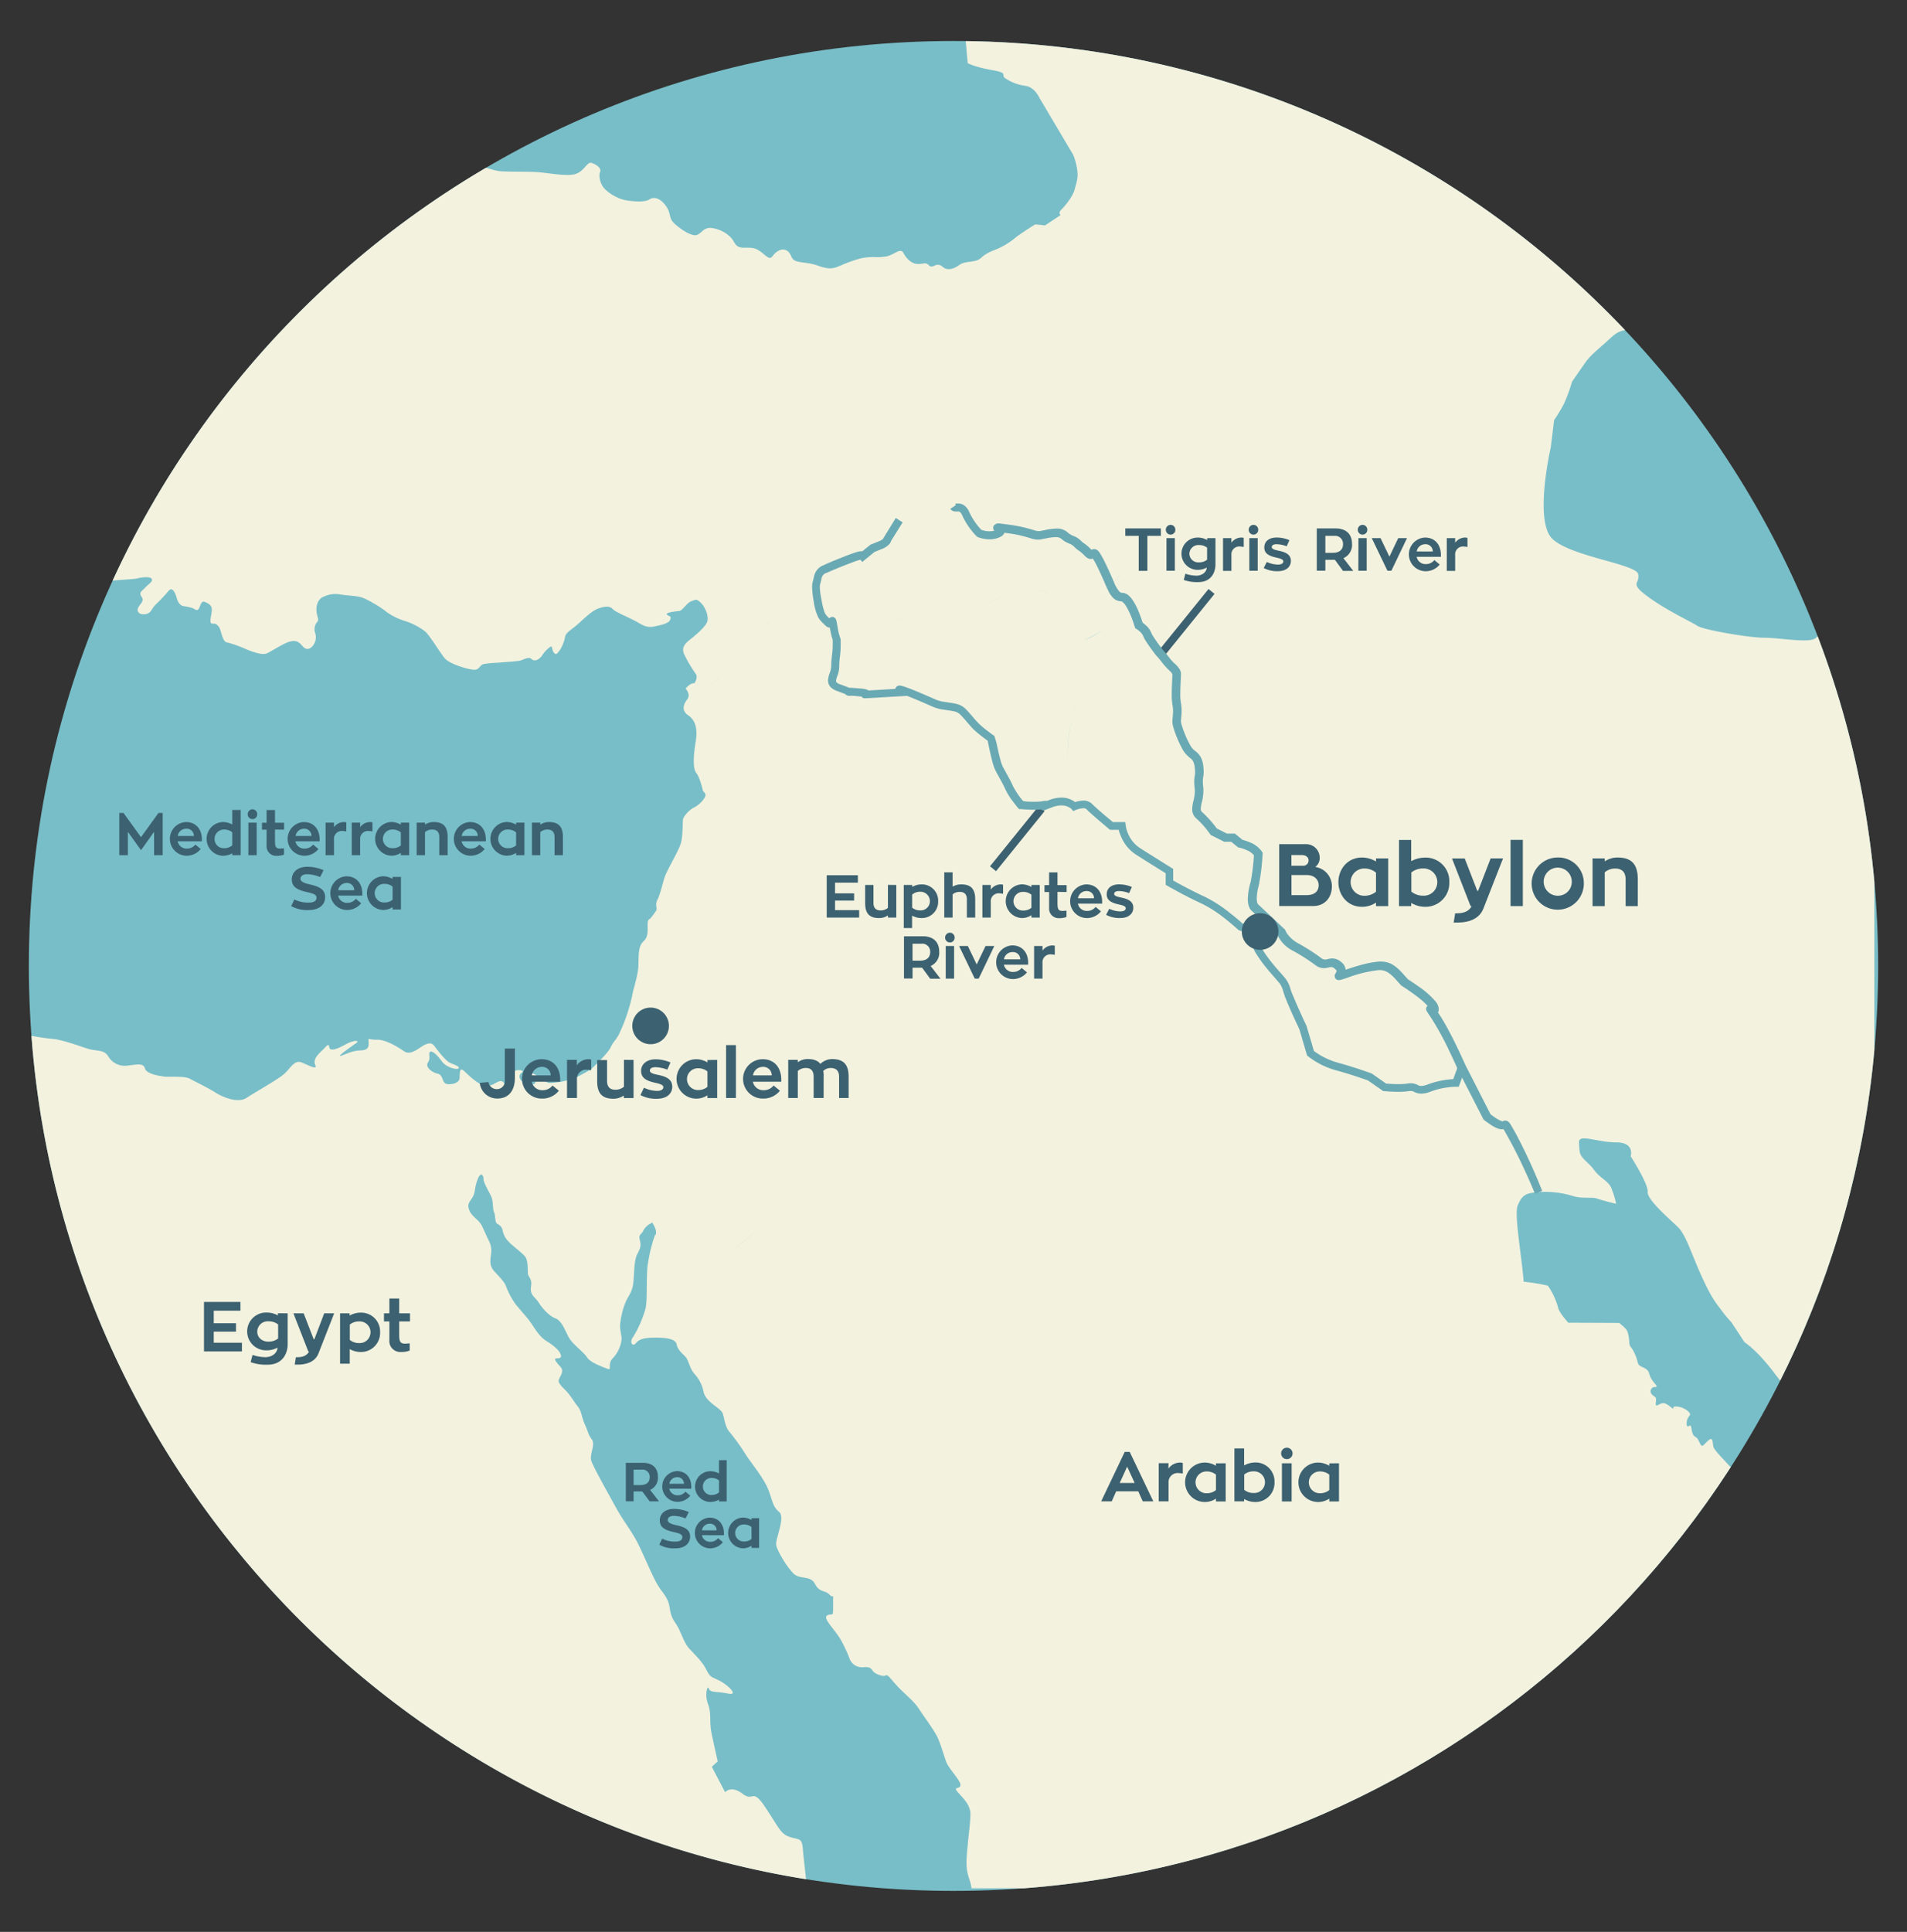 <svg id="Layer_1" data-name="Layer 1" xmlns="http://www.w3.org/2000/svg" xmlns:xlink="http://www.w3.org/1999/xlink" viewBox="0 0 600 607.65"><rect x="0" y="0" width="600" height="607.65" fill="#333333" stroke="none"/><defs><style>.cls-1{fill:none;}.cls-2{fill:#78bec8;}.cls-3{clip-path:url(#clip-path);}.cls-4{fill:#f3f2df;}.cls-5{fill:#bfd5cd;}.cls-6{isolation:isolate;}.cls-7{fill:#3c6170;}.cls-8{fill:#69a9b3;}</style><clipPath id="clip-path"><path class="cls-1" d="M9.22,294.72v18.21c4.58,149,121.24,269.84,268.53,281h44.5C463.79,583.21,577,471.25,589.73,330.28V277.37C576.37,129.09,451.76,12.9,300,12.9,142.38,12.9,14,138.27,9.22,294.72"/></clipPath></defs><title>EEI-POTB-Nebuchadnezzar-05-2</title><path class="cls-2" d="M590.92,303.82c0,160.68-130.25,290.93-290.92,290.93S9.08,464.5,9.08,303.82,139.33,12.9,300,12.9,590.92,143.15,590.92,303.82"/><g class="cls-3"><path class="cls-4" d="M425.67,396.77l.61.07-.61-.07M390.88,183.21c-1.06,1.62-4.92.5-8.19.21s-6.65-4-8.91-3.47-4.7-.31-7.55-1-3.81,5.65-6.47,6.4a8.27,8.27,0,0,0-2.1,1,7.8,7.8,0,0,1,2.1-1c2.66-.75,3.63-7.07,6.47-6.39s5.29,1.55,7.55,1,5.65,3.19,8.91,3.47,7.13,1.4,8.19-.21,4.95-1.72,5.94.14c-1-1.86-4.87-1.75-5.94-.14m-35.16,4.72.54-.5.2-.16c-.24.2-.49.43-.74.66m-6-3.76c2-1.74,2.71-5.1,3.84-2.7-1.13-2.4-1.81,1-3.84,2.7M341,201.26c-3.51,1-5.15,1.52-5.62,4,.46-2.44,2.11-3,5.62-4a19.46,19.46,0,0,0,10-7.73c-2.56,3.82-6.51,6.8-10,7.73m-3.67,25.27c-1.3,3.46-1.47,10.61-1.35,14.09-.13-3.48,0-10.63,1.35-14.09a11.83,11.83,0,0,0-.41-8.79,11.74,11.74,0,0,1,.41,8.79m-1.79,24.3c-2,3.18-2.8,5.28-4.21,6.55,1.41-1.27,2.17-3.37,4.2-6.55,1.59-2.45,1.29-4.68.89-6.94.4,2.26.7,4.48-.88,6.94m-48.68,33C293.3,280,329,259,330.66,257.88,329,259,293.3,280,286.84,283.8M292,307.32a1.84,1.84,0,0,1,.39-1.15,1.84,1.84,0,0,0-.39,1.15M280.8,194.66c-2.62.28-5.07.11-6.93-1.56,1.86,1.67,4.31,1.84,6.93,1.55a20.87,20.87,0,0,1,4.86.4,27.41,27.41,0,0,0,5.11.43,27.41,27.41,0,0,1-5.11-.43,20.86,20.86,0,0,0-4.86-.39m38.69-8.43c-4.11,1-10.17,4.43-14,6.37,3.82-1.94,9.88-5.39,14-6.37m10.7.65c1.35,1.42,4.35.3,8.14-.4-3.79.7-6.79,1.83-8.14.41-1-1-3.65-1.45-6.76-1.24,3.11-.21,5.8.22,6.76,1.23m-60.73,174,3-2.32s-1.4,1.11-3,2.32m-18.75-29.3,15.17-4.2Zm-10.58-137.5c1.2,1.77,1.57,2.28,2.32,2.32-.75,0-1.12-.55-2.32-2.32m-9.46,199.06c.77-.64,6.6-5.43,9-7.28-2.37,1.85-8.2,6.65-9,7.28M222.54,216.3c.62-1.17,4-2.27,4.07-4.26-.05,2-3.45,3.1-4.07,4.26m-21.61,156a102.23,102.23,0,0,1,3.32,10.26,102.23,102.23,0,0,0-3.32-10.26m-1.69-6.95a73.92,73.92,0,0,0-3.55-7.47,31.58,31.58,0,0,1-1.94-5.26,31.81,31.81,0,0,0,1.94,5.25,76.15,76.15,0,0,1,3.55,7.47c.89,2.27.5,3.67,1.28,5.94-.78-2.27-.39-3.67-1.28-5.93M673.1,576.66,613,567.11l-24.45-31.53.3-4.26s-.87.72-1.61.28-1.94-1.71-3-1.63-1.67.52-2.07-.38-1-1.39.24-2.31,3.79-2.75,3-3.28-2.35-.25-3.1-.22-1-.83-1-1.49-1.54-.76-3.4.32-2.56,1-3.63-.59-3.6-2.94-4.5-3.57-1.13-3.29-1.92-4.52-3.29-3-3.86-4.38-1.27-6.54-2.44-8.39-1.46-3-3.63-5.28-3.08-2.52-3.75-4.37-2.84-4.65-3.42-6-1.89-6-.59-5.11,2.8,1.6,3.75.09.44-1.41.08-3.76-2-2.89-3-4.05a10.1,10.1,0,0,1-1.7-5.63c.12-1.32.85-1,1.55-.37s1.88,1.56,1.41.33-2.39-2-3.37-3.44-3.73-1.31-4.92-2.66-4.18-4.37-4.74-5.5,0-3.77-1.67-2.39-1.9,2.62-2.76.85-.68-1.43-1.58-2.06-.88-2-1.16-3.08c-.12-.5-.39-.35-.67-.2s-.69.39-.72-.75c0-2,1.07-2.32,1.08-2.93s-1.67-2.17-4-2.44c-1-.11-1.26.11-1.28.33s.25.56-.36.15c-1.09-.74-2-1.78-3.21-1.5s-2.17,1.57-1.92-.36-.28-1.43-1.16-2.37a1.37,1.37,0,0,1,.87-2.42c1.32,0,.11-.6-1-2.36s-.56-2.45-1.86-3.31-2.32-.76-2.59-2.18a13.2,13.2,0,0,0-1.14-3.09c-.58-1.44-1.39-1.56-1.46-2.89s-.32-3.46-1-4.3a18.13,18.13,0,0,0-2.2-2l-16-.07s-3-3.23-3.24-4.87a22.77,22.77,0,0,0-3.19-6.78,59.59,59.59,0,0,0-7.62-1.24c-.57-7.77-3-21-1.91-23.87,1.52-3.85,3-4,6.85-4.34a29.48,29.48,0,0,1,10.72,1.3c3,.9,5.92.14,7.54.79a56.81,56.81,0,0,0,5.89,1.58,30.41,30.41,0,0,0-1.51-4.95c-1-2.27-3.61-3.15-5.4-5.64s-4.2-3.58-4.56-5.83a25.34,25.34,0,0,1-.2-2.88c-.16-2.81,5.68,0,11.67,0s4.57,4.36,4.57,4.36,5.6,8.71,5.36,11.2,7.09,8.71,9.57,11.14,4.36,8.77,7.47,15.57,4.36,8.13,6.22,10.62a39.65,39.65,0,0,0,3.11,3.73l4.08,6.22s4,2.49,9.61,10,6.84,5,13.69,6.84,4.35,1.25,16.18,1.25S592.6,442,592.6,442l19.29,5.6s-13.17-254.46-13.17-255.71-6.12,1.25-9.23,1.25-10,3.73-13.07,4.35-3.11,1.24-5,3.11-11.2,0-16.18,0-19.29-2.49-21.15-3.73-10-5-15.8-9.33-2.25-3.74-2.87-6.94-21.15-5.51-27-11.11-.5-28.78-.5-28.78l.5-4.08.54-4.46a49.91,49.91,0,0,0,3.13-5.21,50.93,50.93,0,0,0,2.5-6.88s2.29-3.33,4.17-6,4.58-4.59,7.92-7.71,4.37-2.09,6-2.92a5.37,5.37,0,0,1,3-.11c1,.16,2,.31,2.4-.1.83-.84-1.25-1.25-2.92-3.75s-3.75-3.55-6.82-6.46-1.72-1.46-3-2.3-3.55-1.87-4.38-2.5a23,23,0,0,1-4.38-3.54c-2.5-2.5-3.75-3.13-6.46-6.25s-2.71-5-5.83-8.55-3.55-2.71-7.92-7.08-2.3-2.71-5.42-9-1.67-7.09-3.13-12.3-3.75-6.46-8.12-15-4-10.84-4.38-12.3S303.47,8.82,303.47,8.82l1,11.05s2.29,1.25,7.71,2.18,2.5,1.57,4.17,2.61a14.62,14.62,0,0,0,6.3,2.34c2.91.42,4.37,3.75,4.37,3.75l10.63,17.93a19.67,19.67,0,0,1,1.25,4.58c.42,2.71-.21,4.17-.83,6.46s-3.13,5.21-4.17,6.25-.21,1.69-.21,1.69l-4.92,3.26c-1.52-.24-3.09-.33-3.09-.33s-3.92,2.43-6,4a23,23,0,0,1-7.08,4.17c-4.1,1.68-3.48,2.59-5.41,3.18s-3.81.29-5.35,1.39-3.62,2.09-5.35.52a2.07,2.07,0,0,0-2.44-.29c-.64.25-1.22.49-1.74-.06-.79-.83-1.28-.7-2.18-.57a6.18,6.18,0,0,1-1.36.09c-1.89,0-3.53-1.59-4.49-3.41s-2.81.45-5.23,1a15.52,15.52,0,0,1-3.6.26,18,18,0,0,0-4.8.44,42.44,42.44,0,0,0-6,2.15c-2.17.84-3.21,1.58-7.36.08s-7.36-.42-8.32-2.86-2.85-2.75-4.66-1.4-1.34,2.91-3.82.81-3.26-2.24-6.43-2.18-2.74-2.24-4.61-3.67a10.29,10.29,0,0,0-5.9-2.56,3.62,3.62,0,0,0-2.73,1.16c-.76.64-1.44,1.28-2.4,1.14-1.91-.3-4.41-2-6.27-3.71s-.94-3.22-2.66-5.54-3.61-3-5.16-2-5.47.63-7.74.2a13.83,13.83,0,0,1-6.27-3.46c-1.49-1.44-2.06-4.12-1.52-5.37s-1.34-2.45-2.73-2.87-2.34,2.87-5.29,3.57-8.49-.46-11.79-.67-8.49-.06-11.42-.26-5.41-1.9-8-1.34-5.78,2.94-8.09,3.89-5.33.38-8.28,1.33-5.81,3.94-8.76,5.27-4.38,3.21-7.32,4-6.12.75-6.67,2.77-.6,4.19-2.42,5.8-5.86.74-8.14.45-7.35-.56-10.36-1.64-3.15-1.23-5.58-.65-6.72.23-9.5-.22-6-1.92-9-2.51-3.32,1.2-4.87,2.18,0-1.9-1.72-2.2S54.05,68.35,47,65.64s-9.22-7-9.94-9.14a13.7,13.7,0,0,1-.25-5.22,19.37,19.37,0,0,0-7.88-.06c-3.57.94-3.8-.21-6-2.56s-3.13-1.6-5.42-1.53-1.83,2.77-3.88,3.22a9.13,9.13,0,0,1-3,0,6.17,6.17,0,0,0-2.77.1c-1.4.61-1.19,2-2.86,3s-2.44.84-3,2.22,1.49,1.68,3.23,3.39,2.05,2.22,2.29,3.77S8.08,65.25,5.8,67s-3.66,2.73-3.87,5.19.56,3.61-.33,5.35S-3.28,81.9-3.28,81.9a2.55,2.55,0,0,0-.05,2.19c.45,1.48,2.14,2.09,4.8,2.44a25,25,0,0,0,7.67-.46c1.56-.39,3.27-1.33,3.52-.06s-1,1.59-3,2.61S5.27,90.07,3.4,91.44.89,93,1.41,94.7.76,98.07.73,99.83s1.54.18,2.69-1S5.75,96,7.11,94.62s3.61-3.79,5-5a13.39,13.39,0,0,1,5.32-2.34c1.7-.38,3.85-2,4.92-2.63s2.88-3,3.83-4.77,1.83-2.78,3.31-3,3.12-1,4.36-.12S36.71,77,38,76.1s3.9-1.88,5.78-1.13a31.07,31.07,0,0,0,4,1.29c1.54.46,2,.4,3.06,1.41s3.93.16,5.56.13a20.58,20.58,0,0,1,6.08,1.48c1.18.52,3.72,3.75,4.76,4.06a27.66,27.66,0,0,0,4.55.16H75c2,.12,2.7,1.76,0,2s-5.36.15-9.24.48-4.93.66-6.29,1.76-2.27,3.41-1.21,3.43a9.89,9.89,0,0,0,1.26-.06,8.19,8.19,0,0,1,3,.16c1.25.45.09,2-1.75,2.58a8.43,8.43,0,0,1-3.73-.36A13.41,13.41,0,0,0,53.51,93a24.93,24.93,0,0,1-4.14-.22,18.25,18.25,0,0,0-3.3-.22c-1.41.18-4.15.26-6.34.63s-1.43-2.3-.72-3-3.81-1.57-5.88-.77.16,2.33.84,3.34-.41,2.32-2.88,2.32a7.47,7.47,0,0,1-6.19-2.53c-1.36-1.8-2.39-3.1-3.95-2.28s-2.23,1.85-4.34,1.86A13.2,13.2,0,0,1,14.26,92a5.91,5.91,0,0,0-2.58,0c-1.07.41-2,3.2-3.4,4.15s-3.13,1-3.52,2.89-1.6,2.07-2.8,2.4a3.24,3.24,0,0,0-2,3.82c.39,2-.85,6.54-1,8.72s2.06,2.38,3.26,2,5.43-.51,7.56-1.45,3.53-.41,5.57-.15,1.09.81-.41,2.39-3.1,2.9-3.36,4.79,2.07,2,3.17,3.11.45,5.08.49,6.15,1.33.09,2.67.06,1.73,1.3,1,2.28a7.14,7.14,0,0,1-3.7,2.51c-1.63.46-1.93,1.29-1.93,1.29s.67,1.36,1.27,2.79,3.16,2.68,4.7,3.42.31,2-1.46,2.15-4.09.62-5,.6-1.32-3.57-1.43-5.11S9.68,138,8,136.88s-2.77,1.06-2.66,2.83,1.75,2.92,2.63,4.63-1,1.46-2.66,2.2.79,2.56,2,3.08,3.38,2.76,4.43,2.57.71-2.52,1.76-2.56,1.75,0,2.49,1.76-.32,1.89,1.7,2.35a5.18,5.18,0,0,0,1.84.08,2.25,2.25,0,0,1,2.3.79c1.37,1.52,2.36.77,3.33,1.64s1.24,4.26.37,5.64-3.27,1.41-3.3,2.33,2.47,2.94,2.77,4.85,1.31,3.91,2.45,3.44,1.87-2.21,2-1.23.31,2,1.5,1.88-.09,1.12,1.08,2.35,1.76,2.37,1.47,2.93-2.48.72-3.71-.16-3.47.62-3.42,1.26,1.05,3.13,2,2.38a1.72,1.72,0,0,1,2.41.34,2.61,2.61,0,0,1,.17.28c.27.78,3.87.16,5.36,0s5.84-.35,6.83-.61,4-.76,4.57.1-1,1.67-2,2.77-2.14,1.5-1.19,2.86-.17,2-.92,3.23,0,2.54,2,2.3,1.94-1.57,3.3-2.95A54.47,54.47,0,0,0,53,185.9c1.16-1.46,2,.46,2.35,1.39s.64,3,2.39,3.36a13.39,13.39,0,0,1,2.87.64c1,.44,1.59,1.31,2.26-.52s1-1.88,2.76-.84.7,3.18.59,5.08c-.07,1.16.38,1.16.93,1.15a1.39,1.39,0,0,1,1.07.31c.83.8.83.73,1.55,3.13S71,202,72,202.2a39.49,39.49,0,0,1,4.82,1.72c1.52.69,5.5,2.33,7.14,1.59s5.42-3.33,7.47-3.77,2.73.34,3.9,1.64,2.31.62,3-.14a4.29,4.29,0,0,0,.85-4.08,3.53,3.53,0,0,1,.66-3.57c.65-.9-.19-1.62-.28-3.61s.79-3.85,2.43-4.37a8.67,8.67,0,0,1,5-.66c2.17.4,4.41.38,6.38.84s6.87,3.48,8.19,4.64a20.18,20.18,0,0,0,6.19,3,20.93,20.93,0,0,1,6,3.17c1.38,1.16,4.69,6.66,6.19,8.46s7.31,3.49,9.14,3.6,1.73-1.51,3.21-1.82a36.64,36.64,0,0,1,4.43-.4c1.19-.11,5.07-.37,6.42-.55s3.13-1.55,4.09-.61,2.39.2,3.26-1a10.34,10.34,0,0,1,2.45-2.7c1.08-.75.48.58,1.3,1.66s1.19.09,2-.88a12.38,12.38,0,0,0,1.58-4.19c.31-1.26,2-2.14,3.67-3.58s4.59-4.39,6.58-5.13,3.7-1,4.72.11,5.49,2.74,8.13,4.34,3.76,1.36,5.31,1.05,4.16-.83,4.61-2,0-.91-.93-1.57,2.55-1.13,3.68-1.18,2.44-2.56,3.87-3.08,1.63-.88,3.08.5,2.44,4.21,2,5.82-3.62,4.28-5.27,5.59-2.87,2.47-2.08,4.6a44.74,44.74,0,0,0,3.79,6.44c.68,1.07-.49,2.82-.49,2.82l.43.17c1.19.72,2.69,2.06,3.46,1.59-.77.47-2.27-.87-3.46-1.58-1.37-.84-3.2,1.5-3.2,1.5s1.73,1.83.51,3.39-1.88,3.53.28,5,3.08,4,2.39,8.19-1,8.5.15,9.92,2.07,5.41,2.07,5.41c-.1.51,1.07.77.81,1.86s-2.17,3-3.52,3.61-3.43,2.75-3.54,3.92,0,5.35-.72,7.6-4.35,8.38-5,10.33-1.38,5.39-2.29,7.17.1,2.6-.46,3.53a27.47,27.47,0,0,1-1.84,2.45h0a1.13,1.13,0,0,0-.71.79c-.34,1.63.51,4.61-1.27,6.2s-1.63,4.15-1.71,7.54-1.6,7.32-2,9.87a55.64,55.64,0,0,1-4.28,12.27c-1.27,2.12-1.57,1.91-2.54,3.92s-6.11,6.79-6.11,6.79-2.83,1.66-4.79,2.62a26.32,26.32,0,0,1-8.18,1.67c-1.48,0-3.89-2.58-5.59-3.08s.51,1.41,1,2.66-2.66,1-3.89.07-1.41-2.13-.32-2.88-1.28-1.21-2.78-.3-.45,2.56-.62,4-1.19.74-2.33-.6-2.5.65-4.82,1.05-5.76-2.93-7.43-4.53-1.48.28-1.6,2.14-3.77,2.24-4.61,1.53-.71-2.66-2.33-3-4-2-3-3.5-.08-3.11.77-3.4,2.39,1.38,3.66,3.12,4.52,2.67,5.15,2.14-1.14-1.11-2.52-1.69-3.8-3.67-4.77-5-1.56-1.43-3.11-.82-4.45,3.64-6.61,2.17-5.83-3.75-8.65-3.69a9,9,0,0,1-1.8-.11c-1-.15-.86-.3-.79.7.09,1.42.06,2.71-2.5,2.78s-4,.93-6.09,1.66,3.55-3.14,4.72-4-.74-1-3.35.44-4.94,2.34-5.16.91-.5-.65-2.48,1.23-2.5,3-1.89,4.47-1.94.07-4.24-.88-3.37,1.46-5.34,3.35-9.26,5.85-12,7.71-7.58-.17-9.87-1.64-6.34-3.38-8-4.32c-1.15-.65-3.57-.64-5.5-.64H52.24c-1.67-.17-6.16-.79-6.63-2.61s-2.66-1.22-5.5-.9a6,6,0,0,1-6.1-3c-1.37-2.09-3.57-1.5-6-2.2s-8-2.9-11.63-3.23S7.67,325.63,4.62,324s-6.8-.68-8.88.3-6.1,2.05-8.12,1.37a5.4,5.4,0,0,1-2.9-3c-.31.37-5.35,6.1-5.62,7.08a17.25,17.25,0,0,0-.43,5.86c.34,1.67,3.5,7.85,3.32,9.88a24.52,24.52,0,0,1-3.25,8.7c-1.45,2.13-4.33,5.89-3.61,8.06s3.06,4.78,3.41,6.19-.49,4.44.5,5.86.18,2.81.64,4.73,2.65,6.68,3,8.46c.23,1.26.71,119.42,1,190.43l4.52.1c-4.93,3.61-13.87,10.54-17.39,15.89-5,7.54-19.07,21-26.74,31.41s-2.94,26.15-6,39.4-3.51,18.73-5.22,24.11,2.31,15.56.94,24-3.69,7-6.9,8.6-3.54,5.22-4.92,6.94-5.36,5-11.94,10-3,12.63-12,30.88-2.67,23.1,1.21,48.64S-97.21,852-98.18,863s647.46,57.42,647.46,57.42,30.4-3.44,33.11-6.24,0,0,1.54-3.58a49.25,49.25,0,0,1,3-5.88s1-4.22,2.2-10.87,2.15-3.49,4.8-5.71S592.24,872,592.24,872a40.79,40.79,0,0,1,1.23-20.16c2.19-7.2.27-6.88-2.6-6.56-1.67.19-3.66.37-5.34-.91-4.61-3.48-3-.27-7.48,1.18s0,0-9.59,5.91S559.4,855,550,856.57s-9.91,1-13.57.64-4.59,3.28-7.8,4.84-10.52.91-16.62.37-10.47.3-16.67,1,0,0-3.37,3.38-7.08,3.68-9,4.73-9.75-.86-9.75-.86-5.09,2-21,8-8-.09-15.85-1.4-10.75-3.41-16.41-8.83-7.44-6.19-11.78-10.87-5.21-5.38-6.05-9.75c-.48-2.47-4.15-1.9-8-1.33-3,.44-6.06.89-7.85-.08-2.16-1.16-2-1.1-1.34-1s1.75.11,2.12-.73c.77-1.78,8.3-3.57,18.59-8.8,5.62-2.86,5.1-2.59,3.92-2.32-1,.22-2.41.44-1.16-1.12,2.76-3.44,0,0-5.39-8.46s-6.27-5.47-10.88-9-5.72-4.81-10.16-10.12-3.44-2.76-10.32-8.29S367.2,793,363.08,784s-3.67-7.08-4.63-12.08-7.48-3.74-9.14-5.73-11.26-4.68-14.2-6.17-4.16-1.6-12.42-5.4-11-7.73-14.87-12.38-2.51-6.36-1.91-11.84-.24-5.55,1.35-16.47-.63-6.81-1.81-14.28-5.5-7.25-8.11-12.39-7.16-2.48-13.64-5.52-5.27-2.92-5.27-2.92-4.5-4.7-10-10.1-7.14-4.93-7.14-4.93,1.49-2.94,1-11-2.24-9.41-4.59-17.61-.06-6.15-1-17.9c0,0-3.8-31.67-4.08-35.46s-1-3.07-4-4-3.44-2.77-7.78-9.29c-2.59-3.9-3.35-3.69-4.32-3.49-.66.14-1.41.28-2.89-.84-3.65-2.78-5.48-.48-5.48-.48l-4.19-8,1.85-1.7s-1-4.46-1.87-8.54,0-6.41-1.19-9.55-.05-6.13.3-4.8,2.34.8,6,1.55-.21-2.84-2.82-4.12-2.8-1-4.05-3.5-3.75-4.79-5.4-6.62-2.51-5.15-3.78-7.17-1.83-2.49-2.32-5.7-2.16-4.39-3.78-7.08-4.66-10.1-6.46-13.55-4.35-6.6-6.61-10.71-5.06-9.08-6.59-12.13-1.42-3.05-1.22-4.56,1.14-3.64.12-4.9S185,450.17,184,448s-1-4.08-2.13-5.51-1.73-2.49-2.83-3.94-2-1.93-2.92-3.27.23-1.88.65-3.47-.53-1.72-1.8-3.54,1.6-.34,1.54-1.75-2.19-3.26-4.6-4.74-3.85-4.33-5.11-6.05-3.3-3.86-4.77-5.77a24.79,24.79,0,0,1-2.88-5.55c-.71-1.61-2.36-3.07-3.84-4.8s-.95-3.71-.81-5.2a6.65,6.65,0,0,0-.75-4.26c-.9-1.82-1.34-3.06-2.24-4.78s-3-2.71-3.76-4.52-.41-2.26.76-4,.63-2.91,1.73-5.8,1.91-1.18,1.89-.16,1.7,3.91,2.42,5.45.38,3.86.91,5,.13,3,1,3.61a2.84,2.84,0,0,1,1.73,2.29,6.83,6.83,0,0,0,1.9,3.35c1,1.15,4,3.3,5.06,4.56s.86,4,.93,5.3,1.45,1.63,1,4.27,1.33,3.23,2.42,5,3.29,4.23,5.25,4.94,3,3.74,4.18,5.94,4.7,4.63,5.79,6.36,5.38,3.15,6.58,3.64-.14-1.7,1.4-3.27a10.52,10.52,0,0,0,2.87-6.06c0-1.79-.77-3.32-.34-5.66a24.36,24.36,0,0,1,1.75-6.38c1-2,2-3.06,2.3-5.89s.16-6.88,1.25-8.92,1.2-2.81.75-4.51.61-1.6,1.11-2.81a5.3,5.3,0,0,1,2.59-2.4l.21-.23h0c.06-.19,1.68-5.08,2.12-7.31-.45,2.28-2.12,7.32-2.12,7.32.87,1.4,1.42,2.61,1.14,3.9h-.23a49.7,49.7,0,0,0-2.38,10c-.4,4,0,10.53-.61,13.18a35.27,35.27,0,0,1-4,9.11c-1.06,1.41-.18,3.15,1,1.76s2.89-1.67,5.95-1.7,6.44.25,6.82,2.1,1.87,2.91,2.85,4,1.17,3.4,2.66,5.18a11.63,11.63,0,0,1,3,5.89c.85,3.3,5.41,4.94,6,6.69s.72,4.21,2.12,5.77a69.94,69.94,0,0,1,5.14,7.18c1.38,2.18,5.16,6.77,6.73,10.18s1.49,6,3.69,7.76-1.21,8.56-.85,10.51,3.5,7.09,5.51,9,5.23.41,6.69,3.21,3.15,1.89,4.55,3.35c.67.69,1,.6,1.1.5s.08-.22.06.74c-.05,1.85.18,4.93-.33,5s-2.55-.06-1.67,1.7,3.67,4.58,4.94,7.27a44.31,44.31,0,0,1,2.13,4.65,4.18,4.18,0,0,0,4.24,3c1.93-.16,2.45.05,3.12,1.09s3.23,1.92,4,1.53,1,.23,3.42,2.94,5.49,4.94,7.08,7.42,4.94,6.87,6,9.25,1.92,5.55,2.69,7.62,4.77,6.05,4.43,7.36-2.56.15-.67,2.25,3.9,4.06,3.82,7-.54,5.83-.82,9-.77,6.84,0,9.62,1.36,3.5,1.27,7.28.5,8.71,2,11.81,3.59,3.56,4.79,5.42,4,5.52,4.43,7.58,3.91,7.45,5.94,8.32,5.69,1.26,7.5,2.32A27.21,27.21,0,0,1,337,638c2.3,2.71,3.49,4.79,6.31,6.18s2.92,2,3.4,3.75.22,3.39,1.83,4.14,1.39,1.88,1.75,3.93,1.57,2.9,2.15,4.54,3.43,2.13,3,3.77-1.59,2.71-.42,5.19,1.63.25,1.59,2.29,1,5.44,2.62,5.79,2.66,3.54,2.94,5.38a12.27,12.27,0,0,0,2.34,5.37c1.49,2.28,2,2.4,3,4.78s3.1,3.15,5.41,5.24,6.79,6.8,8.18,8.37,1.54,4.23,2,7.31,3.58,4.48,3.58,4.48a5.76,5.76,0,0,1,1.46,3.2c.06,1.74,3.42,2.23,3.86,5.1s2.13,9.66,2.13,9.66,3.65-3,5-4.08.19-3.15,2.46-4.23,3-2.17,2-3.53-1.64-4.23-1.25-7.7.35-6.73,2.23-8.12a22,22,0,0,1,4.87-2.44c1-.5,4.13,2.44,6.56,3.22s6.2,1.87,7.64,1.3,3.43-2.27,6.7-2.3,7.47-.34,10.45-.68,9.79,1.06,11.61,1.81,11.8,2.62,14.15,2.9,9.49,1,11.64.57,4.34-1.85,6.23.55,4.23,6.76,6.58,6.91,3.8-.63,5.14-.91,4.84-1.82,5.85-5.17,1.68-6.31,3.48-8.82S514,694.28,515,691.85s4.69-4.19,6.45-4.85,11.22-7.42,13.59-8.07,3.38-.44,7-1.17a40,40,0,0,1,8.22-1.13c2,0,53.8-5.2,53.8-5.2l68.67-24.74L685.1,593Z"/><path class="cls-5" d="M205,384.62h0l.43.5c-.13-.17-.28-.34-.43-.5"/><path class="cls-5" d="M206.19,387.91l-.07.38c0-.13,0-.25.07-.38"/></g><g class="cls-6"><path class="cls-7" d="M358.13,469.07h-6.95l-1.39,3.16h-3.33l7.41-15.56h1.57l7.43,15.56h-3.33Zm-5.83-2.62H357l-2.36-5.14Z"/><path class="cls-7" d="M367.62,461.93a4.53,4.53,0,0,1,3.77-1.9,2.28,2.28,0,0,1,.75.13v3.33a9.11,9.11,0,0,0-1.48-.17,2.87,2.87,0,0,0-3,3.13v5.78h-3.09v-12h3.09Z"/></g><g class="cls-6"><path class="cls-7" d="M385.64,460.25v12h-3.06v-.88a6.29,6.29,0,0,1-3.51,1.06,6.2,6.2,0,0,1,0-12.4,7,7,0,0,1,3.51,1v-.75Zm-3.06,3.57a4.58,4.58,0,0,0-3-1,3.43,3.43,0,1,0,0,6.86,4.53,4.53,0,0,0,3-1Z"/><path class="cls-7" d="M401,466.23a6,6,0,0,1-6.07,6.2,6.86,6.86,0,0,1-3.49-.95v.75h-3.06V455.59h3.06v5.34A7.35,7.35,0,0,1,395,460,5.94,5.94,0,0,1,401,466.23Zm-3,0a3.43,3.43,0,0,0-3.59-3.44,4.58,4.58,0,0,0-2.94,1v4.81a4.53,4.53,0,0,0,2.94,1A3.37,3.37,0,0,0,398,466.23Z"/><path class="cls-7" d="M403.08,457.16a1.8,1.8,0,0,1,1.77-1.81,1.8,1.8,0,1,1-1.77,1.81Zm.25,3.09h3.06v12h-3.06Z"/></g><g class="cls-6"><path class="cls-7" d="M421.29,460.25v12h-3.06v-.88a6.29,6.29,0,0,1-3.51,1.06,6.2,6.2,0,0,1,0-12.4,7,7,0,0,1,3.51,1v-.75Zm-3.06,3.57a4.58,4.58,0,0,0-3-1,3.43,3.43,0,1,0,0,6.86,4.53,4.53,0,0,0,3-1Z"/></g><g class="cls-6"><path class="cls-7" d="M76.12,422.33v2.74H64.18V409.51H75.65v2.74h-8.4v3.95h7v2.65h-7v3.48Z"/><path class="cls-7" d="M90.51,413.09v9.69c0,3.08-1.72,6.46-6.27,6.46a14.43,14.43,0,0,1-5.38-.79l.59-2.28a13.69,13.69,0,0,0,4.06.71c1.83,0,3.71-1.1,3.8-3a7,7,0,0,1-3.36.84,5.94,5.94,0,1,1,0-11.87,7.1,7.1,0,0,1,3.49.9v-.68Zm-6,8.89a4.58,4.58,0,0,0,3-1V416.6a4.62,4.62,0,0,0-3-1,3.3,3.3,0,0,0-3.57,3.17C80.91,420.7,82.43,422,84.48,422Z"/><path class="cls-7" d="M105.14,413.09l-4.94,12.62c-1.06,2.71-3.89,3.51-6.4,3.51-.4,0-.75,0-1.08,0l.37-2.32h.33c1.66,0,3.14-.42,3.82-1.81H97l-4.68-12h3.22l3.15,8.14h.22l3.09-8.14Z"/><path class="cls-7" d="M119.59,419.07a6,6,0,0,1-6.06,6.18,7,7,0,0,1-3.49-.91v4.59H107V413.09H110v.7a7.12,7.12,0,0,1,3.49-.92A5.94,5.94,0,0,1,119.59,419.07Zm-3,0a3.44,3.44,0,0,0-3.59-3.44,4.53,4.53,0,0,0-2.94,1v4.81a4.44,4.44,0,0,0,2.94,1A3.38,3.38,0,0,0,116.57,419.07Z"/><path class="cls-7" d="M125.6,415.63v4.23c0,2.14.35,2.76,1.9,2.76a13.73,13.73,0,0,0,1.41-.11v2.29a7.29,7.29,0,0,1-2.78.45,3.45,3.45,0,0,1-3.62-3.78v-5.84h-1.7v-2.54h1.7v-4.66h3.09v4.66H129v2.54Z"/></g><g class="cls-6"><path class="cls-7" d="M51.19,255.69V269H48.48v-7.36l-4.12,5.77-4.13-5.77V269h-2.7V255.69h1.32l5.51,7.63,5.51-7.63Z"/><path class="cls-7" d="M55.9,264.62a2.83,2.83,0,0,0,2.92,2.29,3.32,3.32,0,0,0,2.65-1.27l1.68,1.4a5.67,5.67,0,0,1-4.63,2.11,5.3,5.3,0,0,1,0-10.59c3.15,0,5,2.29,5,5.48,0,.2,0,.41,0,.58Zm0-1.68H61a2.25,2.25,0,0,0-2.47-2.28A2.66,2.66,0,0,0,55.92,262.94Z"/><path class="cls-7" d="M75.72,254.77V269H73.08v-.62a6,6,0,0,1-3,.79,5.31,5.31,0,0,1,0-10.61,6.13,6.13,0,0,1,3,.78v-4.57ZM73.08,265.9v-4.11a3.89,3.89,0,0,0-2.51-.87,2.93,2.93,0,0,0-3.06,2.95,2.88,2.88,0,0,0,3.06,2.92A3.83,3.83,0,0,0,73.08,265.9Z"/><path class="cls-7" d="M77.93,256.11a1.54,1.54,0,0,1,1.51-1.55,1.52,1.52,0,0,1,1.49,1.55,1.5,1.5,0,0,1-1.49,1.53A1.52,1.52,0,0,1,77.93,256.11Zm.21,2.64h2.62V269H78.14Z"/></g><g class="cls-6"><path class="cls-7" d="M86.52,260.92v3.63c0,1.83.3,2.36,1.63,2.36a10,10,0,0,0,1.2-.1v2a6.29,6.29,0,0,1-2.37.38,3,3,0,0,1-3.1-3.23v-5H82.43v-2.17h1.45v-4h2.64v4h2.87v2.17Z"/><path class="cls-7" d="M92.94,264.62a2.84,2.84,0,0,0,2.93,2.29,3.31,3.31,0,0,0,2.64-1.27l1.68,1.4a5.64,5.64,0,0,1-4.62,2.11,5.3,5.3,0,0,1,0-10.59c3.15,0,5,2.29,5,5.48,0,.2,0,.41,0,.58Zm0-1.68H98a2.26,2.26,0,0,0-2.47-2.28A2.68,2.68,0,0,0,93,262.94Z"/></g><g class="cls-6"><path class="cls-7" d="M105.08,260.19a3.89,3.89,0,0,1,3.23-1.63,1.9,1.9,0,0,1,.64.12v2.85a7.13,7.13,0,0,0-1.26-.16,2.46,2.46,0,0,0-2.61,2.68V269h-2.64V258.75h2.64Z"/><path class="cls-7" d="M113.31,260.19a3.89,3.89,0,0,1,3.23-1.63,1.85,1.85,0,0,1,.64.12v2.85a7,7,0,0,0-1.26-.16,2.46,2.46,0,0,0-2.61,2.68V269h-2.64V258.75h2.64Z"/></g><g class="cls-6"><path class="cls-7" d="M128.74,258.75V269h-2.63v-.75a5.41,5.41,0,0,1-3,.9,5.31,5.31,0,0,1,0-10.61,6,6,0,0,1,3,.85v-.64Zm-2.63,3.06a3.91,3.91,0,0,0-2.53-.89,2.94,2.94,0,1,0,0,5.87,3.86,3.86,0,0,0,2.53-.87Z"/><path class="cls-7" d="M140.84,263.28V269h-2.63v-5.72c0-1.58-.77-2.36-2.22-2.36a3.36,3.36,0,0,0-2.27.81V269H131.1V258.75h2.62v.64a4.75,4.75,0,0,1,2.74-.83C139.46,258.56,140.84,260,140.84,263.28Z"/><path class="cls-7" d="M145.24,264.62a2.84,2.84,0,0,0,2.93,2.29,3.31,3.31,0,0,0,2.64-1.27l1.68,1.4a5.67,5.67,0,0,1-4.63,2.11,5.3,5.3,0,0,1,0-10.59c3.15,0,5,2.29,5,5.48,0,.2,0,.41,0,.58Zm0-1.68h5.08a2.27,2.27,0,0,0-2.48-2.28A2.67,2.67,0,0,0,145.26,262.94Z"/><path class="cls-7" d="M165,258.75V269h-2.62v-.75a5.41,5.41,0,0,1-3,.9,5.31,5.31,0,0,1,0-10.61,6,6,0,0,1,3,.85v-.64Zm-2.62,3.06a3.91,3.91,0,0,0-2.53-.89,2.94,2.94,0,1,0,0,5.87,3.86,3.86,0,0,0,2.53-.87Z"/><path class="cls-7" d="M177.11,263.28V269h-2.63v-5.72c0-1.58-.77-2.36-2.23-2.36a3.35,3.35,0,0,0-2.26.81V269h-2.62V258.75H170v.64a4.75,4.75,0,0,1,2.74-.83C175.73,258.56,177.11,260,177.11,263.28Z"/></g><g class="cls-6"><g class="cls-6"><path class="cls-7" d="M102.3,282.16c0,2.57-2.06,4.08-5.15,4.08A10.32,10.32,0,0,1,91.62,285l1-2.1a9.41,9.41,0,0,0,4.64,1c1.46,0,2.32-.53,2.32-1.51s-.88-1.3-2.83-1.76c-2.73-.62-4.94-1.39-4.94-4,0-2.34,1.87-4,4.9-4a12.86,12.86,0,0,1,5.1,1.08l-1.09,2.15a11.76,11.76,0,0,0-4.06-.89c-1.36,0-2.12.61-2.12,1.44s1,1.34,3,1.79C100.34,278.82,102.3,279.73,102.3,282.16Z"/><path class="cls-7" d="M106.38,281.69a2.84,2.84,0,0,0,2.93,2.29,3.31,3.31,0,0,0,2.64-1.27l1.68,1.4a5.65,5.65,0,0,1-4.63,2.11,5.3,5.3,0,0,1,0-10.59c3.16,0,5,2.29,5,5.48,0,.2,0,.41,0,.58Zm0-1.68h5.08a2.27,2.27,0,0,0-2.48-2.28A2.68,2.68,0,0,0,106.4,280Z"/><path class="cls-7" d="M126.15,275.82v10.25h-2.63v-.76a5.34,5.34,0,0,1-3,.91,5.31,5.31,0,0,1,0-10.61,6,6,0,0,1,3,.85v-.64Zm-2.63,3.06A3.91,3.91,0,0,0,121,278a2.94,2.94,0,1,0,0,5.87,3.86,3.86,0,0,0,2.53-.87Z"/></g></g><g class="cls-6"><path class="cls-7" d="M202.07,469.1a3.46,3.46,0,0,1-.46,0h-2.26v3.11H196.9V460.11h5.34c3.55,0,4.75,2.1,4.75,4.36a4.1,4.1,0,0,1-2.46,4.15l2.82,3.61h-2.94Zm-2.72-2h2.17c2,0,2.89-1,2.89-2.43a2.26,2.26,0,0,0-2.56-2.42h-2.5Z"/><path class="cls-7" d="M210.58,468.24a2.58,2.58,0,0,0,2.66,2.08,3,3,0,0,0,2.41-1.15l1.53,1.27a5.14,5.14,0,0,1-4.21,1.93,4.83,4.83,0,0,1,0-9.65c2.87,0,4.54,2.08,4.54,5,0,.19,0,.38,0,.53Zm0-1.53h4.62a2.05,2.05,0,0,0-2.25-2.08A2.43,2.43,0,0,0,210.6,466.71Z"/><path class="cls-7" d="M228.63,459.26v13h-2.41v-.57a5.39,5.39,0,0,1-2.71.72,4.83,4.83,0,0,1,0-9.66,5.63,5.63,0,0,1,2.71.71v-4.17Zm-2.41,10.15v-3.75a3.51,3.51,0,0,0-2.28-.79,2.67,2.67,0,0,0-2.79,2.68,2.63,2.63,0,0,0,2.79,2.67A3.46,3.46,0,0,0,226.22,469.41Z"/></g><g class="cls-6"><g class="cls-6"><path class="cls-7" d="M217.13,483.3c0,2.34-1.87,3.71-4.69,3.71a9.28,9.28,0,0,1-5-1.15l.89-1.91a8.54,8.54,0,0,0,4.23.93c1.33,0,2.12-.48,2.12-1.37s-.81-1.19-2.58-1.6c-2.5-.57-4.51-1.28-4.51-3.67,0-2.13,1.7-3.64,4.47-3.64a11.75,11.75,0,0,1,4.65,1l-1,2a10.61,10.61,0,0,0-3.7-.81c-1.24,0-1.92.55-1.92,1.31s.86,1.22,2.68,1.63C215.34,480.26,217.13,481.08,217.13,483.3Z"/><path class="cls-7" d="M220.84,482.87a2.58,2.58,0,0,0,2.67,2.08,3,3,0,0,0,2.4-1.15l1.53,1.27a5.14,5.14,0,0,1-4.21,1.93,4.83,4.83,0,0,1,0-9.65c2.87,0,4.54,2.08,4.54,5,0,.19,0,.37,0,.53Zm0-1.53h4.62a2.05,2.05,0,0,0-2.25-2.08A2.44,2.44,0,0,0,220.86,481.34Z"/><path class="cls-7" d="M238.84,477.52v9.34h-2.39v-.69a4.84,4.84,0,0,1-2.73.83,4.84,4.84,0,0,1,0-9.67,5.42,5.42,0,0,1,2.73.78v-.59Zm-2.39,2.79a3.55,3.55,0,0,0-2.3-.81,2.68,2.68,0,1,0,0,5.35,3.55,3.55,0,0,0,2.3-.79Z"/></g></g><g class="cls-6"><path class="cls-7" d="M162,329.8V339c0,3.86-1.78,6.53-5.58,6.53a5.5,5.5,0,0,1-5.47-4.92l2.71-.27a2.67,2.67,0,0,0,2.67,2.23,2.47,2.47,0,0,0,2.5-2.67V329.8Z"/><path class="cls-7" d="M167.32,340.24a3.31,3.31,0,0,0,3.42,2.67,3.82,3.82,0,0,0,3.09-1.48l2,1.63a6.56,6.56,0,0,1-5.4,2.48,6.19,6.19,0,0,1,0-12.38c3.68,0,5.82,2.67,5.82,6.4,0,.24,0,.48,0,.68Zm0-2h5.94a2.64,2.64,0,0,0-2.89-2.67A3.13,3.13,0,0,0,167.34,338.28Z"/><path class="cls-7" d="M181.49,335.06a4.52,4.52,0,0,1,3.77-1.9,2.28,2.28,0,0,1,.75.13v3.33a9.11,9.11,0,0,0-1.48-.17,2.87,2.87,0,0,0-3,3.13v5.78H178.4v-12h3.09Z"/><path class="cls-7" d="M199.34,333.38v12h-3.07v-.79a5.8,5.8,0,0,1-3.26,1c-3.51,0-5.12-1.64-5.12-5.52v-6.64H191V340c0,1.85.9,2.76,2.6,2.76a4.06,4.06,0,0,0,2.71-.95v-8.45Z"/><path class="cls-7" d="M202.61,342.12a9.54,9.54,0,0,0,4.1,1c1.41,0,2-.53,2-1.15s-.69-1-2.54-1.39c-2.58-.57-4.46-1.41-4.46-3.73,0-2.16,1.79-3.66,4.57-3.66a12.06,12.06,0,0,1,4.68,1l-1,2.25a11.15,11.15,0,0,0-3.73-.77c-1.17,0-1.76.42-1.76,1.06s.73,1,2.65,1.37c2.78.57,4.39,1.54,4.39,3.72s-1.75,3.78-4.81,3.78a10.56,10.56,0,0,1-5.19-1.15Z"/><path class="cls-7" d="M225.65,333.38v12h-3.07v-.88a6.27,6.27,0,0,1-3.51,1.06,6.2,6.2,0,0,1,0-12.4,7,7,0,0,1,3.51,1v-.75ZM222.58,337a4.58,4.58,0,0,0-3-1,3.43,3.43,0,1,0,0,6.86,4.53,4.53,0,0,0,3-1Z"/><path class="cls-7" d="M228.45,328.72h3.09v16.64h-3.09Z"/><path class="cls-7" d="M236.88,340.24a3.31,3.31,0,0,0,3.42,2.67,3.82,3.82,0,0,0,3.09-1.48l2,1.63a6.59,6.59,0,0,1-5.41,2.48,6.19,6.19,0,0,1,0-12.38c3.68,0,5.83,2.67,5.83,6.4,0,.24,0,.48,0,.68Zm0-2h5.93a2.64,2.64,0,0,0-2.89-2.67A3.12,3.12,0,0,0,236.91,338.28Z"/></g><g class="cls-6"><path class="cls-7" d="M267,338.67v6.69H264v-6.69c0-1.85-.93-2.75-2.61-2.75a3.28,3.28,0,0,0-2.38.95,6.47,6.47,0,0,1,.13,1.85v6.64H256v-6.69c0-1.83-.82-2.75-2.41-2.75a3.65,3.65,0,0,0-2.58.95v8.49H248v-12H251v.75a5.3,5.3,0,0,1,3.11-1c1.85,0,3.16.46,4,1.52a5.51,5.51,0,0,1,3.75-1.52C265.4,333.16,267,334.79,267,338.67Z"/></g><g class="cls-6"><path class="cls-7" d="M365.25,168.55H361v11h-2.72v-11h-4.23v-2.34h11.19Z"/><path class="cls-7" d="M366.8,166.63a1.54,1.54,0,0,1,1.51-1.55,1.52,1.52,0,0,1,1.49,1.55,1.5,1.5,0,0,1-1.49,1.53A1.52,1.52,0,0,1,366.8,166.63Zm.21,2.64h2.63v10.25H367Z"/><path class="cls-7" d="M382.42,169.27v8.29c0,2.64-1.48,5.53-5.37,5.53a12.28,12.28,0,0,1-4.6-.68l.51-1.95a11.62,11.62,0,0,0,3.47.61c1.57,0,3.17-.95,3.25-2.55a6,6,0,0,1-2.87.72,5.08,5.08,0,1,1,0-10.16,6,6,0,0,1,3,.78v-.59Zm-5.16,7.61a3.9,3.9,0,0,0,2.53-.83v-3.78a3.94,3.94,0,0,0-2.53-.83,2.83,2.83,0,0,0-3.05,2.72A2.79,2.79,0,0,0,377.26,176.88Z"/><path class="cls-7" d="M387.44,170.71a3.88,3.88,0,0,1,3.23-1.63,1.9,1.9,0,0,1,.64.12v2.85a7.15,7.15,0,0,0-1.27-.16,2.46,2.46,0,0,0-2.6,2.68v5H384.8V169.27h2.64Z"/><path class="cls-7" d="M392.88,166.63a1.54,1.54,0,0,1,1.51-1.55,1.52,1.52,0,0,1,1.49,1.55,1.5,1.5,0,0,1-1.49,1.53A1.52,1.52,0,0,1,392.88,166.63Zm.2,2.64h2.63v10.25h-2.63Z"/><path class="cls-7" d="M398.58,176.75a8.28,8.28,0,0,0,3.51.83c1.21,0,1.68-.46,1.68-1s-.59-.85-2.17-1.19c-2.21-.49-3.81-1.2-3.81-3.18s1.52-3.14,3.9-3.14a10.31,10.31,0,0,1,4,.83l-.86,1.93a9.47,9.47,0,0,0-3.19-.66c-1,0-1.51.36-1.51.9s.62.83,2.26,1.17c2.38.49,3.76,1.32,3.76,3.19s-1.49,3.23-4.12,3.23a9,9,0,0,1-4.43-1Z"/><path class="cls-7" d="M420,176.08a4.18,4.18,0,0,1-.51,0H417v3.42h-2.7V166.21h5.87c3.89,0,5.21,2.31,5.21,4.8a4.51,4.51,0,0,1-2.7,4.55l3.09,4h-3.22Zm-3-2.2h2.37c2.16,0,3.18-1.1,3.18-2.66a2.5,2.5,0,0,0-2.82-2.67H417Z"/><path class="cls-7" d="M427.2,166.63a1.54,1.54,0,0,1,1.51-1.55,1.52,1.52,0,0,1,1.49,1.55,1.5,1.5,0,0,1-1.49,1.53A1.52,1.52,0,0,1,427.2,166.63Zm.21,2.64H430v10.25h-2.62Z"/><path class="cls-7" d="M442.68,169.27l-4.91,10.25h-1.24l-4.93-10.25h2.76l2.79,5.81,2.77-5.81Z"/></g><g class="cls-6"><path class="cls-7" d="M445.72,175.14a2.84,2.84,0,0,0,2.93,2.29,3.31,3.31,0,0,0,2.64-1.27l1.68,1.4a5.64,5.64,0,0,1-4.62,2.11,5.3,5.3,0,0,1,0-10.59c3.15,0,5,2.29,5,5.48,0,.2,0,.41,0,.58Zm0-1.68h5.08a2.26,2.26,0,0,0-2.47-2.28A2.68,2.68,0,0,0,445.74,173.46Z"/><path class="cls-7" d="M457.84,170.71a3.89,3.89,0,0,1,3.23-1.63,1.9,1.9,0,0,1,.64.12v2.85a7.13,7.13,0,0,0-1.26-.16,2.46,2.46,0,0,0-2.61,2.68v5H455.2V169.27h2.64Z"/></g><polyline class="cls-7" points="380.24 185.26 364.96 204.15 366.86 205.68 382.13 186.8"/><polyline class="cls-7" points="326.76 253.6 311.49 272.48 313.38 274.02 328.66 255.13"/><path class="cls-8" d="M281.84,162.93l-3.91,6.36v.35h.73l-.7-.25v.25h.73l-.7-.25.14.05-.13-.07h0l.14,0-.13-.07a1,1,0,0,1-.29.3,6,6,0,0,1-1.32.71l-2.34.93-.17.07-4.18,3.38,1.51,1.93s.24-.19.49-.42l.41-.44a1.64,1.64,0,0,0,.37-1,1.36,1.36,0,0,0-.18-.68,1.46,1.46,0,0,0-.75-.61,1.9,1.9,0,0,0-.58-.09,5.38,5.38,0,0,0-1.48.28c-.61.18-1.4.45-2.43.84-6.09,2.35-8,3.29-8,3.32l.54,1.09-.3-1.18a4.2,4.2,0,0,0-1.44.74,5,5,0,0,0-1.79,3c-.13.63-.24,1-.36,1.48a5.9,5.9,0,0,0-.2,1.62A25.75,25.75,0,0,0,256,189a17.6,17.6,0,0,0,1.4,5.08,6.15,6.15,0,0,0,1,1.38c.36.39.74.74,1.19,1.19a3.88,3.88,0,0,0,.68.53,1.83,1.83,0,0,0,.91.25,1.62,1.62,0,0,0,1.21-.55,2.39,2.39,0,0,0,.49-.95l.05-.17-.83-.28.76.43.07-.15-.83-.28.76.43-1-.56.79.84.22-.28-1-.56.79.84-.82-.88v1.2a1.19,1.19,0,0,0,.82-.32l-.82-.88h0l-.81.88a1.17,1.17,0,0,0,.81.32v-1.2l-.81.88.74-.8-1,.41a1.21,1.21,0,0,0,.28.39l.74-.8-1,.41.56-.22-.57.18h0l.56-.22-.57.18h0c.05.18.17.85.39,2.08s.42,2.1.57,2.62a7.55,7.55,0,0,0,.29.84l.08.14h0l.49-.24-.53.12v.12l.49-.24-.53.12.25-.06H262l.25-.06H262v1.43a26,26,0,0,1-.23,3.53,28.76,28.76,0,0,0-.24,3.47,6.52,6.52,0,0,1-.44,2,8,8,0,0,0-.57,2.45,3,3,0,0,0,.7,1.94,4.92,4.92,0,0,0,2,1.3l3.74,1.4.43-1.14.23-1.19-.22,0h-.06l-.22.67.33-.63h-.11l-.22.67.33-.63-.52,1,.75-.82-.23-.17-.52,1,.75-.82-.8.88,1-.61-.22-.27-.8.88,1-.61-1,.62h1.21A1.22,1.22,0,0,0,268,217l-1,.62h0l.84.87a1.19,1.19,0,0,0,.37-.87H267l.84.87-.8-.83.3,1.11a1,1,0,0,0,.5-.28l-.8-.83.3,1.11-.17-.62.05.65h.12l-.17-.62.05.65h.11c.36,0,1.29,0,3.08.21a12.7,12.7,0,0,1,1.51.18H272V219l-.09.2h0l.09-.2-.09.2.36-.84-.61.67.25.17.36-.84-.61.67.78-.85h-1.15a1.15,1.15,0,0,0,.37.85l.78-.85h0l-.88-.74a1.18,1.18,0,0,0-.27.74h1.15l-.88-.74.71.6-.42-.84-.29.24.71.6-.42-.84h0l-.14.05-.18.09-.24.16-.22.27a1.15,1.15,0,0,0-.19.65,1.22,1.22,0,0,0,.37.88,1.19,1.19,0,0,0,.58.32h.42c.43,0,1.36-.06,3.7-.19l7.94-.47,3.72-.22-3.13-2-.12-.08-.4-.3-.06-.05h0l-.43.39.49-.3-.06-.09-.43.39.49-.3-.91.55h1.06a1.06,1.06,0,0,0-.15-.55l-.91.55H283l1,.61.17-.61H283l1,.61-1-.6.35,1.08a1.12,1.12,0,0,0,.61-.48l-1-.6.35,1.08-.28-.85v.9l.28-.05-.28-.85v.9h0v0a5.79,5.79,0,0,1,1.08.31c.68.23,1.65.61,3,1.16,3.72,1.54,5.32,2.29,6.41,2.75a11.8,11.8,0,0,0,3.19.87c1.44.24,2.61.36,3.48.57a3.68,3.68,0,0,1,1.93,1c1.31,1.3,2.72,3.17,4.2,4.67a32.47,32.47,0,0,0,3,2.49c1,.78,1.83,1.37,1.84,1.37l.71-1-1.2.23s.35,1.88.82,4c.24,1.06.51,2.18.77,3.17a15.33,15.33,0,0,0,.85,2.47c1,2,2.36,4.13,3.24,6.18a20.81,20.81,0,0,0,2.36,3.78c.85,1.12,1.56,2,1.57,2l.32.37h.49s2.11.21,4.27.21a16.86,16.86,0,0,0,3.09-.23h.31v-1l-.33.89a1.3,1.3,0,0,0,.33.07v-1l-.33.89.4-1.09-.87.78.47.31.4-1.09-.87.78.89-.8h-1.19a1.24,1.24,0,0,0,.3.8l.89-.8h-.05l-.85-.77a1.15,1.15,0,0,0-.29.77h1.14l-.85-.77.55.5-.45-.59-.1.09.55.5-.45-.59.07.09-.06-.1h0l.07.09-.06-.1-.23.13-.15.09-.11.07-.14.1-.16.17a1.22,1.22,0,0,0,.12,1.64,1.23,1.23,0,0,0,.72.33h.42l.31-.1,2.15-.82a8,8,0,0,1,2.91-.6,5,5,0,0,1,2.5.62,3.32,3.32,0,0,1,.58.4l.12.11h0l.36-.33-.37.32h0l.36-.33-.37.32.59.67.82-.36h0a7,7,0,0,1,2.3-.52,1.32,1.32,0,0,1,1,.27c.79.82,2.52,2.33,4.11,3.69s3,2.53,3,2.53l.34.28h3.71v-1.22l-1.21.15a12.76,12.76,0,0,0,1,3.25,12.35,12.35,0,0,0,4.58,5.57c4.38,2.81,10,6.27,10,6.27l.65-1h-1.22v4.29l.61.35s5.63,3.24,10.84,5.61a40.77,40.77,0,0,1,7.5,4.89c1.11.88,2.07,1.69,2.75,2.28l.79.7.28.25.22.21.3.08h0a9.71,9.71,0,0,1,2.19.9,4.36,4.36,0,0,1,1.12.88,1.33,1.33,0,0,1,.36.84,9.38,9.38,0,0,0,1.54,4.72,42.93,42.93,0,0,0,3.33,4.59c1.29,1.61,2.52,2.88,3.42,4a6.63,6.63,0,0,1,1.63,2.82,22.7,22.7,0,0,0,1.07,3.1c1.54,3.81,4.16,9.32,4.17,9.33l1.1-.52-1.17.34,2.43,8.29.28.23a24.54,24.54,0,0,0,8.88,4.46c2.53.69,5.08,1.5,7,2.14s3.17,1.09,3.18,1.09l.41-1.14-.7,1,4.93,3.45h.32s2.12.21,4.41.21a22.49,22.49,0,0,0,3.38-.22l.53-.05a2.34,2.34,0,0,1,1.12.32,5,5,0,0,0,2.17.53,8.17,8.17,0,0,0,3-.66,24.26,24.26,0,0,1,5.5-1.33c.75-.1,1.38-.15,1.81-.17h1.5l2.16-5.94-2.29-.84-1.87,5.14,1.15.42v-1.22a27.49,27.49,0,0,0-8.84,1.68,6.28,6.28,0,0,1-2.09.51,2.42,2.42,0,0,1-1.14-.32,4.89,4.89,0,0,0-2.15-.54,5.84,5.84,0,0,0-.93.08,18.83,18.83,0,0,1-3,.2c-1.07,0-2.12-.06-2.9-.11s-1.27-.1-1.27-.1l-.12,1.22.7-1-4.8-3.37-.15-.05s-5.17-1.88-10.37-3.3a23.39,23.39,0,0,1-5.82-2.49c-.7-.42-1.23-.79-1.6-1.06l-.4-.3-.09-.08h0l-.8.93,1.17-.35-2.36-8v-.09s-1.16-2.44-2.38-5.17c-.61-1.36-1.24-2.79-1.73-4A20.42,20.42,0,0,1,406,311a9.07,9.07,0,0,0-2.15-3.91c-1-1.2-2.19-2.43-3.39-3.94a40.33,40.33,0,0,1-3.14-4.32,7.1,7.1,0,0,1-1.21-3.47,3.72,3.72,0,0,0-1-2.53,8.23,8.23,0,0,0-2.86-1.9,11.78,11.78,0,0,0-1.64-.57l-.29,1.18.82-.89s-1.66-1.53-4-3.35a42.54,42.54,0,0,0-8-5.2c-2.53-1.15-5.19-2.53-7.22-3.62-1-.54-1.87-1-2.47-1.35l-.94-.54-.61,1.06h1.22V273.3l-.58-.36s-1.4-.86-3.34-2.08-4.44-2.78-6.61-4.17a9.86,9.86,0,0,1-3.66-4.48,10.65,10.65,0,0,1-.63-1.88,2.4,2.4,0,0,0-.11-.54v-.14h0l-.13-1.07h-4.35v1.21l.78-.93-3-2.51c-1.56-1.33-3.33-2.89-3.94-3.53a3.69,3.69,0,0,0-2.72-1,9.28,9.28,0,0,0-3.33.75l.5,1.12.91-.81a6.79,6.79,0,0,0-5-2,10.2,10.2,0,0,0-3.78.76l-1.79.69-.37.13h0l.23.74-.19-.75h0l.23.74-.19-.75.27,1.12v-1.15h-.27l.27,1.12h0l.27-1.18h-.27v1.2l.27-1.18-.27,1.19.84-.88a1.28,1.28,0,0,0-.57-.31l-.27,1.19.84-.88-.84.88h1.22a1.23,1.23,0,0,0-.38-.88l-.84.88h0l1,.63a1.18,1.18,0,0,0,.18-.63H328.3l1,.63-1-.62.79.91.24-.29-1-.62.79.91-.61-.71.47.81.14-.1-.61-.71.47.81.38-.21.3-.21.24-.23a1.26,1.26,0,0,0,0-1.64,1.31,1.31,0,0,0-.69-.4h-.33a4.17,4.17,0,0,0-.78.1,14.26,14.26,0,0,1-2.61.18c-1,0-2,0-2.77-.1s-1.26-.1-1.26-.1l-.13,1.22.93-.8-.43-.52a24.37,24.37,0,0,1-3.11-4.61c-1-2.29-2.41-4.51-3.3-6.3a13,13,0,0,1-.67-2c-.38-1.4-.78-3.16-1.07-4.56A19.53,19.53,0,0,0,313,232l-.09-.48-.4-.28s-.8-.57-1.77-1.32a29.94,29.94,0,0,1-2.74-2.29c-1.32-1.31-2.72-3.17-4.21-4.67a6.24,6.24,0,0,0-3.09-1.61c-1.11-.26-2.28-.37-3.64-.6a9.71,9.71,0,0,1-2.65-.71c-1-.43-2.68-1.21-6.42-2.75-1.47-.61-2.52-1-3.28-1.26-.38-.13-.68-.22-.95-.29a3.16,3.16,0,0,0-.75-.11,1.42,1.42,0,0,0-.7.17l-.49.45-.19.68a1.37,1.37,0,0,0,.25.78,2.35,2.35,0,0,0,.43.46,9.53,9.53,0,0,0,.81.61l.67-1-.08-1.21-7.94.46c-2.31.14-3.31.19-3.55.19h0v.85l.17-.83h-.14v.85l.17-.83-.24,1.15.6-1-.36-.14-.24,1.15.6-1-.62,1,1-.72-.36-.32-.62,1,1-.72-1,.72h1.22a1.32,1.32,0,0,0-.24-.72l-1,.72h0l1,.66a1.17,1.17,0,0,0,.2-.66H272.1l1,.66-1-.64.65,1a1.17,1.17,0,0,0,.35-.35l-1-.64.65,1-.55-.84.39.93.16-.09-.55-.84.39.93h0l.32-.14.35-.23.26-.31a1.28,1.28,0,0,0,.18-.66,1.31,1.31,0,0,0-.36-.88,1.54,1.54,0,0,0-.64-.4,10.17,10.17,0,0,0-2.19-.33c-1.82-.16-2.76-.22-3.29-.22h-.43l-.36.09-.39.26a1.22,1.22,0,0,0,0,1.74l0,0a1.34,1.34,0,0,0,.42.28,3.13,3.13,0,0,0,.52.16l.25.05.66-2.34-3.74-1.4a2.34,2.34,0,0,1-1-.6l-.12-.36a6.36,6.36,0,0,1,.44-1.66,8.31,8.31,0,0,0,.57-2.78,26,26,0,0,1,.22-3.18,27.12,27.12,0,0,0,.24-3.82v-1.54l-.17-.74-.1-.22a15.63,15.63,0,0,1-.67-2.86c-.17-.92-.27-1.51-.35-1.9l-.12-.49-.13-.32-.26-.32a1.25,1.25,0,0,0-.84-.33,1.23,1.23,0,0,0-.65.19,1.21,1.21,0,0,0-.43.44l-.14.32-.1.33.46.23-.33-.38-.13.15.46.23-.33-.38.55.63V195l-.55.21.55.63v-.26l.29-.52-.29-.06v.58l.29-.52h0l-.12-.11c-.49-.48-.87-.83-1.14-1.13a3.81,3.81,0,0,1-.9-1.46,23.21,23.21,0,0,1-.89-3.77,22.63,22.63,0,0,1-.52-3.93,3.76,3.76,0,0,1,.13-1c.09-.36.24-.85.38-1.58a2.41,2.41,0,0,1,.9-1.55l.43-.26.12-.05h0l-.17-.59.15.59h0l-.17-.59.15.59H260l.11-.06h.08c.4-.2,2.47-1.16,7.76-3.19,1-.38,1.72-.63,2.23-.78a5.45,5.45,0,0,1,.8-.18v-.78l-.38.66a.64.64,0,0,0,.38.12v-.78l-.38.66.54-.94-.94.55.4.39.54-.94-.94.55.95-.56H270l.15.55,1-.56H271l-.85-.42a1,1,0,0,0-.09.42H271l-.85-.42.38.19-.34-.26v.07l.38.19-.34-.26-.24.24-.14.12h-.06l.74,1,.77.95,4-3.27-.76-.95.45,1.14,2.33-.94a6.31,6.31,0,0,0,2.53-1.63,2.26,2.26,0,0,0,.58-1.37h-1.22l1,.64L284,164.3Z"/><path class="cls-8" d="M299,160.05a1.83,1.83,0,0,0,.93.71,2.51,2.51,0,0,0,.82.13h.65a.91.91,0,0,1,.58.13,2.59,2.59,0,0,1,.8,1.18,23.63,23.63,0,0,0,4.47,6.46l.16.16.22.1a10.13,10.13,0,0,0,3.73.71,7.37,7.37,0,0,0,3.36-.75,2.74,2.74,0,0,0,.9-.64,1.76,1.76,0,0,0,.48-1.17,1.78,1.78,0,0,0-.5-1.2,3.88,3.88,0,0,0-.89-.66l-.23-.12-.3.5.37-.45-.07,0-.3.5.37-.45-.69.84.87-.66-.18-.18-.69.84.87-.66-1,.72H315a1.18,1.18,0,0,0-.24-.72l-1,.72h0l.71,1a1.26,1.26,0,0,0,.49-1h-1.2l.71,1-.67-.92.16,1.13a1.2,1.2,0,0,0,.51-.21l-.67-.92.16,1.13-.1-.69v.7h.1l-.1-.69v.7a5.86,5.86,0,0,1,.78.07l2.17.29a39,39,0,0,1,6.41,1.31c.65.19,1.16.36,1.66.5a6.12,6.12,0,0,0,1.59.24h.39c.76-.07,1.61-.27,2.53-.45a15.1,15.1,0,0,1,2.68-.33,2.72,2.72,0,0,1,1.81.48A8.24,8.24,0,0,0,336.5,171,4.08,4.08,0,0,1,338,172a7.76,7.76,0,0,0,1.47,1.21,11.91,11.91,0,0,1,1.8,1.6,4.59,4.59,0,0,0,.88.7,2,2,0,0,0,1.05.31,2,2,0,0,0,.83-.21,2.18,2.18,0,0,0,.49-.37h0l-.39-.49.26.56.13-.07-.39-.49.26.56-.39-.83v.92l.39-.09-.39-.83v.2l-.49.57a.84.84,0,0,0,.49.15v-.72l-.49.57.14.16a20.52,20.52,0,0,1,1.58,2.82c1.63,3.24,2.54,5.73,3.47,7.58a8.07,8.07,0,0,0,1.6,2.33,3.77,3.77,0,0,0,2.53,1l.34.17a6.07,6.07,0,0,1,1.33,1.69,25.67,25.67,0,0,1,1.81,4c.23.62.41,1.16.53,1.55l.19.6.12.43.38.25h.07a9.49,9.49,0,0,1,1.11.9,3.61,3.61,0,0,1,.93,1.23,9.2,9.2,0,0,0,.91,1.73c1.17,1.85,3,4.21,3,4.23l.05.06.05.05h0a29,29,0,0,1,2.2,2.64,20.69,20.69,0,0,0,2.27,2.41,4.71,4.71,0,0,1,.62.72l.13.34c0,.82-.2,3.69-.21,6.19a20.26,20.26,0,0,0,.23,3.39,9.74,9.74,0,0,1,.19,1.94c0,1.22-.2,2.31-.21,3.42a7.42,7.42,0,0,0,.37,1.92,35.6,35.6,0,0,0,3.07,7.12,10.19,10.19,0,0,0,2.45,2.54,3.08,3.08,0,0,1,.66.86,5.36,5.36,0,0,1,.47,1.72,15.44,15.44,0,0,1,.12,1.67,6.23,6.23,0,0,1-.12,1.22,9.68,9.68,0,0,0-.15,1.7,18.53,18.53,0,0,0,.14,2.11,6.65,6.65,0,0,1,.06.89,13.86,13.86,0,0,1-.39,2.86,13.11,13.11,0,0,0-.45,2.78,3.73,3.73,0,0,0,1.34,3,25.45,25.45,0,0,1,2.94,3.11c.42.52.77,1,1,1.3l.38.51.18.25,4.26,2.13h2.19l2.19,1.78.28.06h.15a14.1,14.1,0,0,1,2.36.84,5.48,5.48,0,0,1,2.35,1.82l1-.62h-1.22v.77a67.25,67.25,0,0,1-1,8l1.2.23-1.17-.37a21,21,0,0,0-.93,5.45,7.5,7.5,0,0,0,.24,2,3.6,3.6,0,0,0,1,1.78c1,.89,3,2.84,4.86,4.56l3.4,3.22.84-.89-1.16.4a10.88,10.88,0,0,0,5.07,5.28,59.66,59.66,0,0,1,7.09,4.54,4.39,4.39,0,0,0,2.58.9,5.82,5.82,0,0,0,1.43-.21,4,4,0,0,1,.84-.14c.31,0,.62,0,1.35.68.42.39.39.51.4.59l-.15.4-.19.31-.13.23a1.36,1.36,0,0,0-.15.63l.14.58a1.29,1.29,0,0,0,.69.61,1.31,1.31,0,0,0,.48.08,2.51,2.51,0,0,0,.55-.07c.46-.12,1.1-.33,2.26-.72a41.63,41.63,0,0,1,9.66-2.35h.56a4.49,4.49,0,0,1,2.41.73,11.25,11.25,0,0,1,2.3,2l1.8,2,.11.12.15.09.36.23c.82.53,2.9,1.89,4.8,3.38a25.53,25.53,0,0,1,2.53,2.23,4.43,4.43,0,0,1,1.07,1.5v.24h.8l-.66-.42a.71.71,0,0,0-.14.42h.8l-.66-.42.91.57-.5-.95-.41.38.91.57-.5-.95.49.95v-1.07l-.49.12.49.95v-.36l.39-.62s0-.07-.39-.09v.71l.39-.62-.25-.2-.18-.17-.14-.11-.17-.1a1.1,1.1,0,0,0-.56-.13,1.24,1.24,0,0,0-.94.43,1.23,1.23,0,0,0-.29.8,1.2,1.2,0,0,0,.08.42,2.49,2.49,0,0,0,.22.43c.22.36.66,1,1.53,2.33a89.88,89.88,0,0,1,5.32,9.73c.78,1.61,1.45,3.06,1.93,4.1l.75,1.68h0l8.25,16.1.21.17c2.9,2.21,4.28,2.85,5.53,2.89a2.42,2.42,0,0,0,1.06-.24l.12-.05h0l-.32-.85v.91l.32-.06-.32-.85V354l-.48.85.48.12v-1l-.48.85.32-.58-.47.47.15.11.32-.58-.47.47a9.1,9.1,0,0,1,.59.93c.33.57.79,1.4,1.44,2.58,2.23,4,4.28,8.34,5.77,11.66.75,1.66,1.35,3.06,1.77,4.06l.65,1.56,2.26-.91A179.79,179.79,0,0,0,477.17,357c-.92-1.65-1.46-2.62-1.84-3.24a5.21,5.21,0,0,0-.56-.77l-.43-.34a1.6,1.6,0,0,0-.71-.19,1.65,1.65,0,0,0-.65.14l-.2.1v0h0v0h0c-.11,0-1.31-.24-4-2.38l-.75,1,1.09-.55L461,334.87l-1.08.56,1.11-.49s-4.49-10.3-8.2-15.88l-1.27-1.91-.24-.38h0l-.39.22.41-.18h0L451,317l.41-.18-1,.46h1.13a1.22,1.22,0,0,0-.09-.46l-1,.46h-.08l.93.77a1.22,1.22,0,0,0,.28-.77h-1.21l.93.77-.93-.78v1.22a1.2,1.2,0,0,0,.93-.44l-.93-.78h0l-.6,1a1.15,1.15,0,0,0,.6.16v-1.19l-.6,1,.39-.67-.5.59.11.08.39-.67-.5.59.42.37.4.27a1.6,1.6,0,0,0,.8.22,1.35,1.35,0,0,0,1.29-.89,1.94,1.94,0,0,0,.11-.63,3.32,3.32,0,0,0-.1-.77,4.47,4.47,0,0,0-.77-1.58,26.8,26.8,0,0,0-5.42-4.83c-2-1.41-3.65-2.46-3.67-2.47l-.64,1,.9-.83-1.8-2a14.34,14.34,0,0,0-2.8-2.47,7,7,0,0,0-3.71-1.1,7.7,7.7,0,0,0-.83,0c-2.75.3-4.74.65-10.16,2.46l-1.68.55-.39.11h-.06l.09.56v-.56h-.09l.09.56v.52l.57-.92a1,1,0,0,0-.57-.16v1.08l.57-.92-.62,1,1-.53-.43-.47-.62,1,1-.53-1,.53h1.16l-.12-.53-1,.53h.15l.92.44a1.12,1.12,0,0,0,.09-.44h-1l.92.44h0a3.71,3.71,0,0,0,.72-2,3.26,3.26,0,0,0-1.22-2.42,4.4,4.4,0,0,0-3-1.29,5.59,5.59,0,0,0-1.41.21,3.59,3.59,0,0,1-.86.14,1.93,1.93,0,0,1-1.17-.45,63,63,0,0,0-7.32-4.68,10.33,10.33,0,0,1-3.22-2.73,7.05,7.05,0,0,1-.59-.94l-.12-.24h0l-.21.08.22-.07h0l-.21.08.22-.07-.1-.29-.21-.2s-6.3-6-8.29-7.8a1.4,1.4,0,0,1-.33-.64,4.94,4.94,0,0,1-.15-1.33,15.19,15.19,0,0,1,.41-3.15c.1-.47.21-.86.28-1.14l.1-.32v-.23a71.44,71.44,0,0,0,1.06-9.1v-.37l-.19-.31a8.3,8.3,0,0,0-3.91-3,15.67,15.67,0,0,0-2.51-.82l-.26,1.19.76-.95-2.63-2.14h-2.48l-3.48-1.74-.54,1.09,1-.71a35.45,35.45,0,0,0-4.74-5.35,1.25,1.25,0,0,1-.48-1.11,10.71,10.71,0,0,1,.39-2.25,15.52,15.52,0,0,0,.44-3.39,11.46,11.46,0,0,0-.06-1.17,16.08,16.08,0,0,1-.13-1.83,7.07,7.07,0,0,1,.12-1.3,8.8,8.8,0,0,0,.15-1.62,16.66,16.66,0,0,0-.14-2,7.65,7.65,0,0,0-.71-2.52,6.12,6.12,0,0,0-1.79-2.06,5.14,5.14,0,0,1-1.4-1.5,30.62,30.62,0,0,1-2.07-4.37c-.31-.79-.58-1.55-.76-2.18a5.2,5.2,0,0,1-.27-1.23c0-.76.2-2,.21-3.42a13.14,13.14,0,0,0-.23-2.42,16.68,16.68,0,0,1-.19-2.91c0-2.41.21-5.14.21-6.19a3,3,0,0,0-.5-1.63,8.45,8.45,0,0,0-1.49-1.67,13,13,0,0,1-1.52-1.63,28.7,28.7,0,0,0-2.45-2.94l-.86.86,1-.74-.51-.67c-.46-.61-1.17-1.57-1.79-2.49-.32-.46-.61-.9-.83-1.28a6.15,6.15,0,0,1-.41-.81,6.07,6.07,0,0,0-1.83-2.45,12,12,0,0,0-1.26-1l-.67,1,1.17-.34a41.7,41.7,0,0,0-1.68-4.57,17.62,17.62,0,0,0-1.85-3.28,5.66,5.66,0,0,0-1.23-1.26,3,3,0,0,0-1.72-.64,1.29,1.29,0,0,1-.93-.39,10,10,0,0,1-1.74-3c-.69-1.58-1.55-3.66-2.81-6.18a28.16,28.16,0,0,0-1.65-3,3.63,3.63,0,0,0-.65-.76,1.68,1.68,0,0,0-1.11-.44,1.46,1.46,0,0,0-.86.27,2.91,2.91,0,0,0-.33.26l.38.5v-.61l-.38.11.38.5v-.06l.16-.53h-.16v.55l.16-.53v.14l.06-.13h0v.14l.06-.13a3.09,3.09,0,0,1-.39-.33,13.08,13.08,0,0,0-2.17-1.9,4.76,4.76,0,0,1-1.1-.9,6.38,6.38,0,0,0-2.31-1.47,5.86,5.86,0,0,1-1.93-1.2,5,5,0,0,0-3.45-1.12,17.6,17.6,0,0,0-3.15.38c-.95.19-1.81.38-2.26.41l.1,1.22-.08-1.22h-.23a4.24,4.24,0,0,1-1-.15,43.88,43.88,0,0,0-8.39-1.88l-2.19-.29a9.83,9.83,0,0,0-1.08-.09h-.38L313,165a1.28,1.28,0,0,0-.51,1,1.21,1.21,0,0,0,.35.86l.33.27a4.8,4.8,0,0,1,.54.32h.06l.52-.46h-.67a.64.64,0,0,0,.15.46l.52-.46h0l-.52-.48a.74.74,0,0,0-.17.48h.69l-.52-.48.1.1-.09-.11h0l.1.1-.09-.11-.21.12a5.08,5.08,0,0,1-2.27.5,7.91,7.91,0,0,1-2-.28l-.6-.18-.15-.06h0l-.48,1.12.86-.86-.1-.11a21.18,21.18,0,0,1-3.84-5.58,5,5,0,0,0-1.71-2.26,3.34,3.34,0,0,0-1.92-.53h-.73v.38l.17-.33-.13,0v.38l.17-.33-.28.53.5-.33-.22-.2-.28.53.5-.33Z"/><path class="cls-7" d="M402.23,293a5.76,5.76,0,1,0-5.76,5.76,5.76,5.76,0,0,0,5.76-5.76"/><g class="cls-6"><path class="cls-7" d="M413.81,272.69a6.1,6.1,0,0,1,5.24,6.13c0,3.23-2,6.15-5.87,6.15H402.47V265.52H411a4.26,4.26,0,0,1,4.22,4.3A3.43,3.43,0,0,1,413.81,272.69Zm-7.5-.38h3.56a1.67,1.67,0,0,0,1.85-1.69c0-.93-.78-1.68-2.16-1.68h-3.25Zm4.72,9.24c2.73,0,3.86-1.32,3.86-3.15,0-1.57-1.16-3.17-3.84-3.17h-4.71v6.32Z"/><path class="cls-7" d="M436.77,270v15h-3.84v-1.1a7.89,7.89,0,0,1-4.38,1.32c-4.69,0-7.45-3.78-7.45-7.75s2.76-7.75,7.45-7.75a8.75,8.75,0,0,1,4.38,1.24V270Zm-3.84,4.47a5.73,5.73,0,0,0-3.69-1.3,4.29,4.29,0,1,0,0,8.58,5.65,5.65,0,0,0,3.69-1.27Z"/></g><g class="cls-6"><path class="cls-7" d="M456,277.47a7.48,7.48,0,0,1-7.59,7.75A8.55,8.55,0,0,1,444,284V285h-3.83v-20.8H444v6.68a9.15,9.15,0,0,1,4.36-1.14A7.43,7.43,0,0,1,456,277.47Zm-3.78,0a4.3,4.3,0,0,0-4.5-4.31,5.76,5.76,0,0,0-3.67,1.27v6a5.66,5.66,0,0,0,3.67,1.29A4.22,4.22,0,0,0,452.21,277.47Z"/><path class="cls-7" d="M472.9,270l-6.18,15.78c-1.32,3.39-4.85,4.39-8,4.39-.5,0-.94,0-1.35,0l.47-2.9h.41c2.07,0,3.92-.52,4.77-2.26h-.33l-5.85-15h4l3.95,10.18h.27L469,270Z"/></g><g class="cls-6"><path class="cls-7" d="M475.27,264.17h3.86V285h-3.86Z"/><path class="cls-7" d="M498.31,277.47a8.21,8.21,0,1,1-8.19-7.76A8,8,0,0,1,498.31,277.47Zm-3.78,0a4.42,4.42,0,1,0-4.41,4.27A4.35,4.35,0,0,0,494.53,277.47Z"/></g><g class="cls-6"><path class="cls-7" d="M515.3,276.61V285h-3.83v-8.36c0-2.32-1.13-3.45-3.26-3.45a4.89,4.89,0,0,0-3.31,1.19V285h-3.83V270h3.83v.94a7,7,0,0,1,4-1.22C513.29,269.71,515.3,271.76,515.3,276.61Z"/></g><g class="cls-6"><path class="cls-7" d="M270.32,286.27v2.34H260.11V275.3h9.81v2.34h-7.19V281h6v2.27h-6v3Z"/><path class="cls-7" d="M282,278.36v10.25h-2.63v-.68a4.89,4.89,0,0,1-2.79.83c-3,0-4.38-1.4-4.38-4.72v-5.68h2.62V284c0,1.59.78,2.36,2.23,2.36a3.48,3.48,0,0,0,2.32-.81v-7.23Z"/><path class="cls-7" d="M295.17,283.48a5.11,5.11,0,0,1-5.2,5.28,6,6,0,0,1-3-.77v3.92h-2.62V278.36H287v.6a6.07,6.07,0,0,1,3-.79A5.1,5.1,0,0,1,295.17,283.48Zm-2.59,0a3,3,0,0,0-3.08-3,3.85,3.85,0,0,0-2.51.89v4.11a3.76,3.76,0,0,0,2.51.87A2.9,2.9,0,0,0,292.58,283.48Z"/><path class="cls-7" d="M306.83,282.89v5.72h-2.62v-5.72c0-1.58-.77-2.36-2.23-2.36a3.37,3.37,0,0,0-2.26.78v7.3h-2.63V274.38h2.63v4.51a5.14,5.14,0,0,1,2.73-.72C305.46,278.17,306.83,279.57,306.83,282.89Z"/></g><g class="cls-6"><path class="cls-7" d="M311.73,279.8a3.89,3.89,0,0,1,3.23-1.63,1.9,1.9,0,0,1,.64.12v2.85a7.13,7.13,0,0,0-1.26-.16,2.46,2.46,0,0,0-2.61,2.68v4.95h-2.64V278.36h2.64Z"/><path class="cls-7" d="M327.14,278.36v10.25h-2.63v-.76a5.34,5.34,0,0,1-3,.91,5.31,5.31,0,0,1,0-10.61,6,6,0,0,1,3,.85v-.64Zm-2.63,3.06a3.91,3.91,0,0,0-2.53-.89,2.94,2.94,0,1,0,0,5.87,3.86,3.86,0,0,0,2.53-.87Z"/></g><g class="cls-6"><path class="cls-7" d="M332.72,280.53v3.63c0,1.83.3,2.36,1.63,2.36a10,10,0,0,0,1.2-.1v2a6.29,6.29,0,0,1-2.37.38,3,3,0,0,1-3.1-3.23v-5h-1.45v-2.17h1.45v-4h2.64v4h2.87v2.17Z"/><path class="cls-7" d="M339.14,284.23a2.84,2.84,0,0,0,2.93,2.29,3.31,3.31,0,0,0,2.64-1.27l1.68,1.4a5.64,5.64,0,0,1-4.62,2.11,5.3,5.3,0,0,1,0-10.59c3.15,0,5,2.29,5,5.48,0,.2,0,.41,0,.58Zm0-1.68h5.08a2.26,2.26,0,0,0-2.47-2.28A2.68,2.68,0,0,0,339.16,282.55Z"/></g><g class="cls-6"><path class="cls-7" d="M349,285.84a8.31,8.31,0,0,0,3.51.83c1.21,0,1.68-.46,1.68-1s-.58-.85-2.17-1.19c-2.2-.49-3.81-1.2-3.81-3.18s1.53-3.14,3.91-3.14a10.35,10.35,0,0,1,4,.83l-.87,1.93a9.47,9.47,0,0,0-3.19-.66c-1,0-1.51.36-1.51.9s.62.83,2.27,1.17c2.38.49,3.75,1.32,3.75,3.19s-1.49,3.23-4.11,3.23a9,9,0,0,1-4.44-1Z"/></g><g class="cls-6"><g class="cls-6"><path class="cls-7" d="M290.11,304.36a4.18,4.18,0,0,1-.51,0h-2.48v3.42h-2.7V294.49h5.87c3.89,0,5.21,2.31,5.21,4.8a4.5,4.5,0,0,1-2.69,4.55l3.09,4h-3.23Zm-3-2.2h2.38c2.15,0,3.17-1.1,3.17-2.66a2.49,2.49,0,0,0-2.81-2.67h-2.74Z"/><path class="cls-7" d="M297.36,294.91a1.54,1.54,0,0,1,1.51-1.55,1.52,1.52,0,0,1,1.49,1.55,1.5,1.5,0,0,1-1.49,1.53A1.52,1.52,0,0,1,297.36,294.91Zm.2,2.64h2.63V307.8h-2.63Z"/><path class="cls-7" d="M312.84,297.55l-4.91,10.25h-1.25l-4.92-10.25h2.75l2.79,5.81,2.78-5.81Z"/></g></g><g class="cls-6"><path class="cls-7" d="M315.86,303.42a2.84,2.84,0,0,0,2.93,2.29,3.31,3.31,0,0,0,2.64-1.27l1.68,1.4a5.64,5.64,0,0,1-4.62,2.11,5.3,5.3,0,0,1,0-10.59c3.15,0,5,2.29,5,5.48,0,.2,0,.41,0,.58Zm0-1.68H321a2.26,2.26,0,0,0-2.47-2.28A2.68,2.68,0,0,0,315.88,301.74Z"/><path class="cls-7" d="M328,299a3.89,3.89,0,0,1,3.23-1.63,1.9,1.9,0,0,1,.64.12v2.85a7.13,7.13,0,0,0-1.26-.16,2.46,2.46,0,0,0-2.61,2.68v4.95h-2.64V297.55H328Z"/></g><path class="cls-7" d="M210.46,322.68a5.76,5.76,0,1,0-5.76,5.76,5.76,5.76,0,0,0,5.76-5.76h0"/></svg>